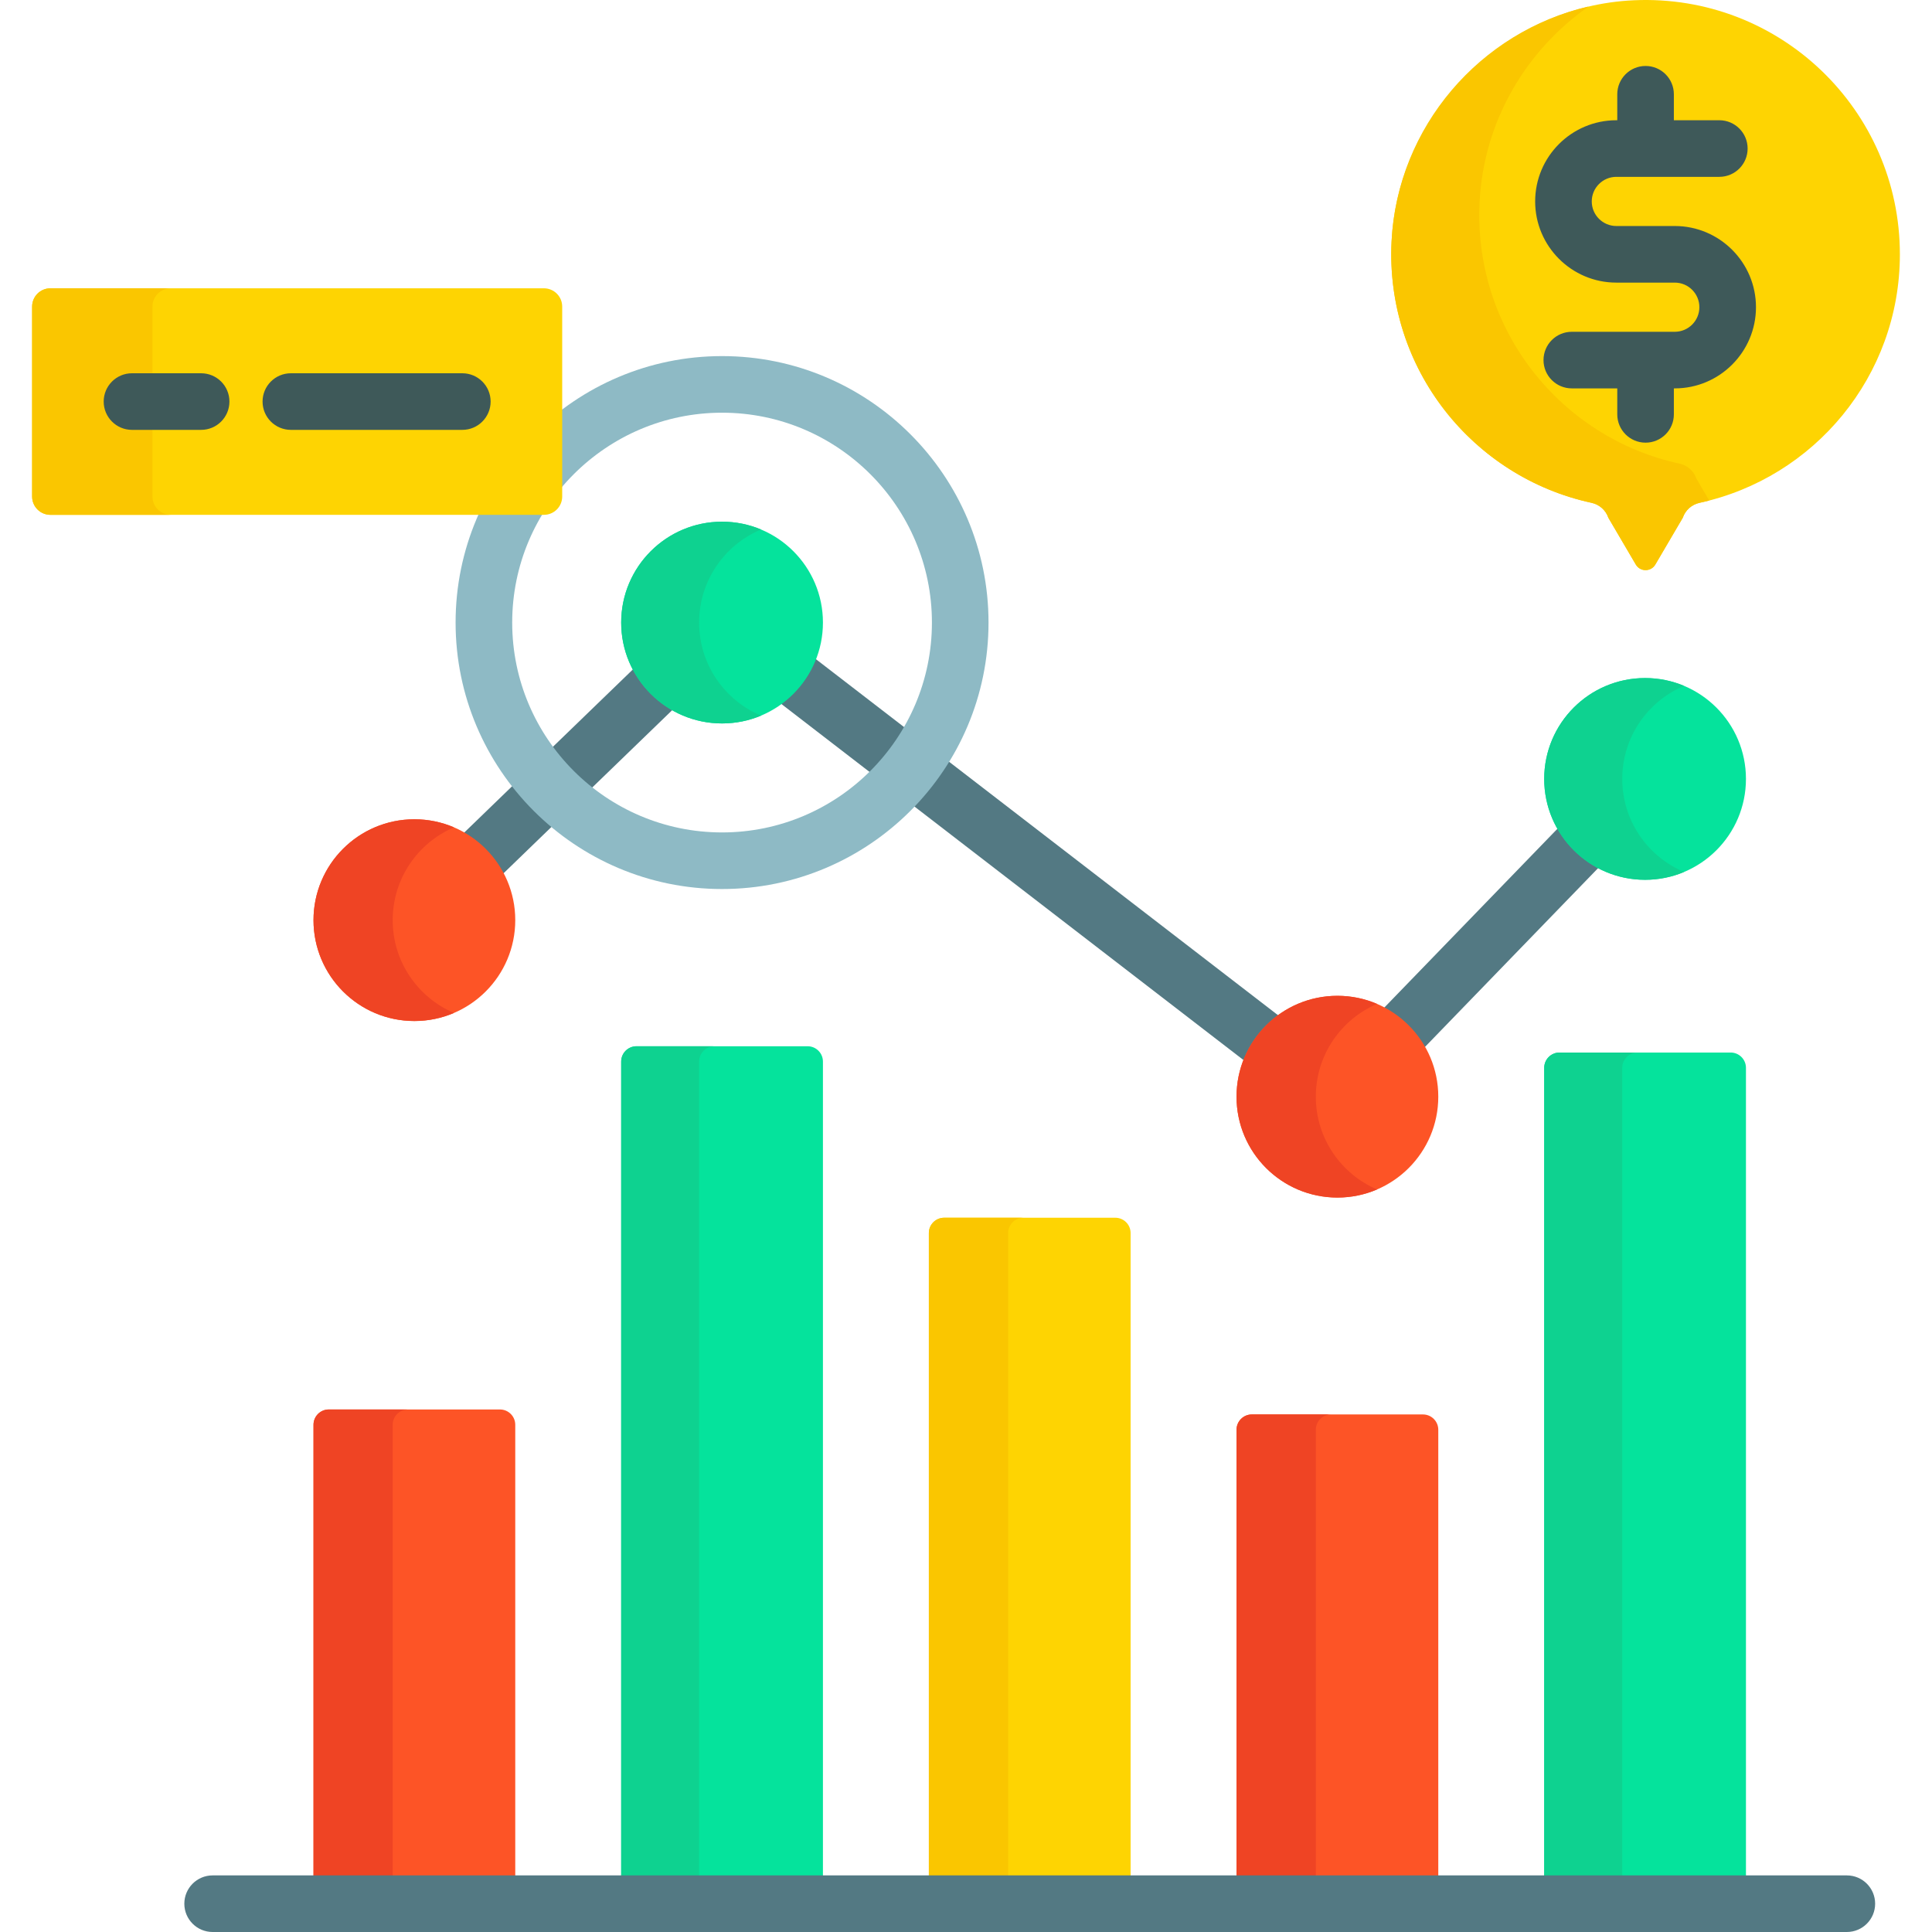 <svg id="Capa_1" enable-background="new 0 0 512 512" height="512" viewBox="0 0 512 512" width="512" xmlns="http://www.w3.org/2000/svg"><g><g><g><g><path d="m136.549 498v-120.416c0-2.243-1.818-4.06-4.06-4.06h-45.346c-2.243 0-4.06 1.818-4.06 4.06v120.416z" fill="#fd5426"/><path d="m104.07 498v-120.416c0-2.243 1.818-4.06 4.06-4.06h-20.987c-2.243 0-4.06 1.818-4.06 4.06v120.416z" fill="#ef4424"/><path d="m218.086 498v-216.674c0-2.242-1.818-4.06-4.06-4.06h-45.346c-2.243 0-4.06 1.818-4.06 4.06v216.674z" fill="#05e39c"/><path d="m185.277 498v-216.673c0-2.243 1.818-4.06 4.06-4.06h-20.657c-2.243 0-4.06 1.818-4.06 4.06v216.673z" fill="#0ed290"/><path d="m299.623 498v-171.227c0-2.242-1.818-4.06-4.061-4.06h-45.346c-2.243 0-4.06 1.818-4.06 4.06v171.227z" fill="#fed402"/><path d="m267.166 498v-171.227c0-2.242 1.818-4.06 4.06-4.06h-21.01c-2.243 0-4.06 1.818-4.06 4.06v171.227z" fill="#fac600"/><path d="m381.16 498v-119.097c0-2.242-1.818-4.06-4.06-4.06h-45.346c-2.242 0-4.061 1.818-4.061 4.06v119.097z" fill="#fd5426"/><path d="m348.706 498v-119.097c0-2.242 1.818-4.06 4.06-4.06h-21.013c-2.243 0-4.061 1.818-4.061 4.06v119.097z" fill="#ef4424"/><path d="m462.697 498v-215.009c0-2.243-1.818-4.06-4.061-4.06h-45.346c-2.242 0-4.06 1.818-4.06 4.06v215.009z" fill="#05e39c"/><path d="m429.914 498v-215.009c0-2.243 1.818-4.06 4.06-4.06h-20.684c-2.243 0-4.06 1.818-4.06 4.06v215.009z" fill="#0ed290"/></g><g><g fill="#537983"><path d="m413.458 218.884-47.304 48.855c4.541 2.336 8.301 5.978 10.777 10.433l47.304-48.855c-4.54-2.336-8.3-5.979-10.777-10.433z"/><path d="m168.452 176.701-46.164 44.65c4.453 2.479 8.094 6.241 10.427 10.783l46.164-44.65c-4.453-2.479-8.094-6.241-10.427-10.783z"/><path d="m339.518 269.678-124.092-95.611c-1.82 4.81-5.042 8.932-9.165 11.874l124.092 95.611c1.82-4.81 5.043-8.932 9.165-11.874z"/></g><g><circle cx="109.816" cy="243.849" fill="#fd5426" r="26.733"/></g><g><path d="m104.069 243.849c0-11.039 6.692-20.514 16.24-24.593-3.222-1.377-6.768-2.141-10.494-2.141-14.764 0-26.733 11.969-26.733 26.733s11.969 26.733 26.733 26.733c3.725 0 7.272-.764 10.494-2.141-9.547-4.077-16.24-13.551-16.24-24.591z" fill="#ef4424"/></g><g><circle cx="191.353" cy="164.986" fill="#05e39c" r="26.733"/></g><g><path d="m185.277 164.986c0-11.103 6.769-20.623 16.405-24.663-3.178-1.333-6.667-2.07-10.329-2.07-14.764 0-26.733 11.969-26.733 26.733 0 14.765 11.969 26.733 26.733 26.733 3.662 0 7.151-.738 10.329-2.071-9.636-4.039-16.405-13.56-16.405-24.662z" fill="#0ed290"/></g><g><circle cx="354.426" cy="290.633" fill="#fd5426" r="26.733"/></g><g><path d="m348.706 290.633c0-11.034 6.686-20.505 16.227-24.587-3.225-1.38-6.776-2.146-10.507-2.146-14.764 0-26.733 11.969-26.733 26.733s11.969 26.733 26.733 26.733c3.73 0 7.281-.766 10.507-2.146-9.541-4.083-16.227-13.553-16.227-24.587z" fill="#ef4424"/></g><g><circle cx="435.963" cy="206.423" fill="#05e39c" r="26.733"/></g><g><path d="m429.914 206.423c0-11.098 6.763-20.615 16.392-24.658-3.182-1.336-6.675-2.076-10.342-2.076-14.764 0-26.733 11.969-26.733 26.733s11.969 26.733 26.733 26.733c3.667 0 7.16-.74 10.342-2.076-9.63-4.042-16.392-13.559-16.392-24.656z" fill="#0ed290"/></g></g></g><g><path d="m489.43 512h-433.081c-4.143 0-7.5-3.358-7.5-7.5s3.357-7.5 7.5-7.5h433.081c4.143 0 7.5 3.358 7.5 7.5s-3.358 7.5-7.5 7.5z" fill="#537983"/></g></g><g><path d="m191.353 235.602c-38.938 0-70.615-31.678-70.615-70.616s31.678-70.616 70.615-70.616 70.616 31.678 70.616 70.616-31.679 70.616-70.616 70.616zm0-126.232c-30.666 0-55.615 24.949-55.615 55.616s24.949 55.616 55.615 55.616c30.667 0 55.616-24.949 55.616-55.616s-24.949-55.616-55.616-55.616z" fill="#8ebac5"/></g><g><g><path d="m144.139 136.436h-130.776c-2.679 0-4.851-2.172-4.851-4.851v-50.331c0-2.679 2.172-4.851 4.851-4.851h130.775c2.679 0 4.851 2.172 4.851 4.851v50.331c.001 2.679-2.171 4.851-4.85 4.851z" fill="#fed402"/></g><g><path d="m40.406 131.585v-50.331c0-2.679 2.172-4.851 4.851-4.851h-31.894c-2.679 0-4.851 2.172-4.851 4.851v50.331c0 2.679 2.172 4.851 4.851 4.851h31.894c-2.679 0-4.851-2.172-4.851-4.851z" fill="#fac600"/></g><g><g><path d="m53.302 113.919h-18.323c-4.143 0-7.5-3.358-7.5-7.5s3.357-7.5 7.5-7.5h18.323c4.143 0 7.5 3.358 7.5 7.5s-3.358 7.5-7.5 7.5z" fill="#3e5959"/></g><g><path d="m122.522 113.919h-45.439c-4.143 0-7.5-3.358-7.5-7.5s3.357-7.5 7.5-7.5h45.439c4.143 0 7.5 3.358 7.5 7.5s-3.357 7.5-7.5 7.5z" fill="#3e5959"/></g></g></g><g><g><path d="m503.488 67.396c0-38.248-31.861-69.054-70.49-67.327-34.19 1.529-62.614 29.879-64.225 64.065-1.59 33.736 21.64 62.329 52.995 69.117 2.081.45 3.777 1.948 4.464 3.963 0 0 7.272 12.394 7.272 12.394 1.159 1.976 4.016 1.976 5.175 0l7.273-12.396c.684-2.006 2.367-3.508 4.439-3.956 30.352-6.558 53.097-33.547 53.097-65.86z" fill="#fed402"/></g><g><g><path d="m449.558 126.831c-.687-2.015-2.384-3.512-4.464-3.963-31.432-6.805-54.7-35.522-52.982-69.368 1.084-21.369 12.299-40.2 28.884-51.782-28.742 6.632-50.671 31.843-52.21 62.165-1.718 33.846 21.55 62.563 52.982 69.368 2.081.45 3.778 1.948 4.464 3.963l7.272 12.394c1.159 1.976 4.016 1.976 5.175 0l7.273-12.396c.684-2.006 2.367-3.508 4.439-3.956.865-.187 1.723-.395 2.576-.615z" fill="#fac600"/></g></g><path d="m443.837 59.896h-15.49c-3.592 0-6.515-2.922-6.515-6.515s2.923-6.515 6.515-6.515h27.292c4.143 0 7.5-3.358 7.5-7.5s-3.357-7.5-7.5-7.5h-12.047v-6.884c0-4.142-3.357-7.5-7.5-7.5s-7.5 3.358-7.5 7.5v6.884h-.245c-11.863 0-21.515 9.651-21.515 21.515s9.651 21.515 21.515 21.515h15.49c3.592 0 6.515 2.922 6.515 6.515s-2.923 6.515-6.515 6.515h-27.292c-4.143 0-7.5 3.358-7.5 7.5s3.357 7.5 7.5 7.5h12.047v6.883c0 4.142 3.357 7.5 7.5 7.5s7.5-3.358 7.5-7.5v-6.883h.245c11.863 0 21.515-9.651 21.515-21.515s-9.652-21.515-21.515-21.515z" fill="#3e5959"/></g></g></svg>